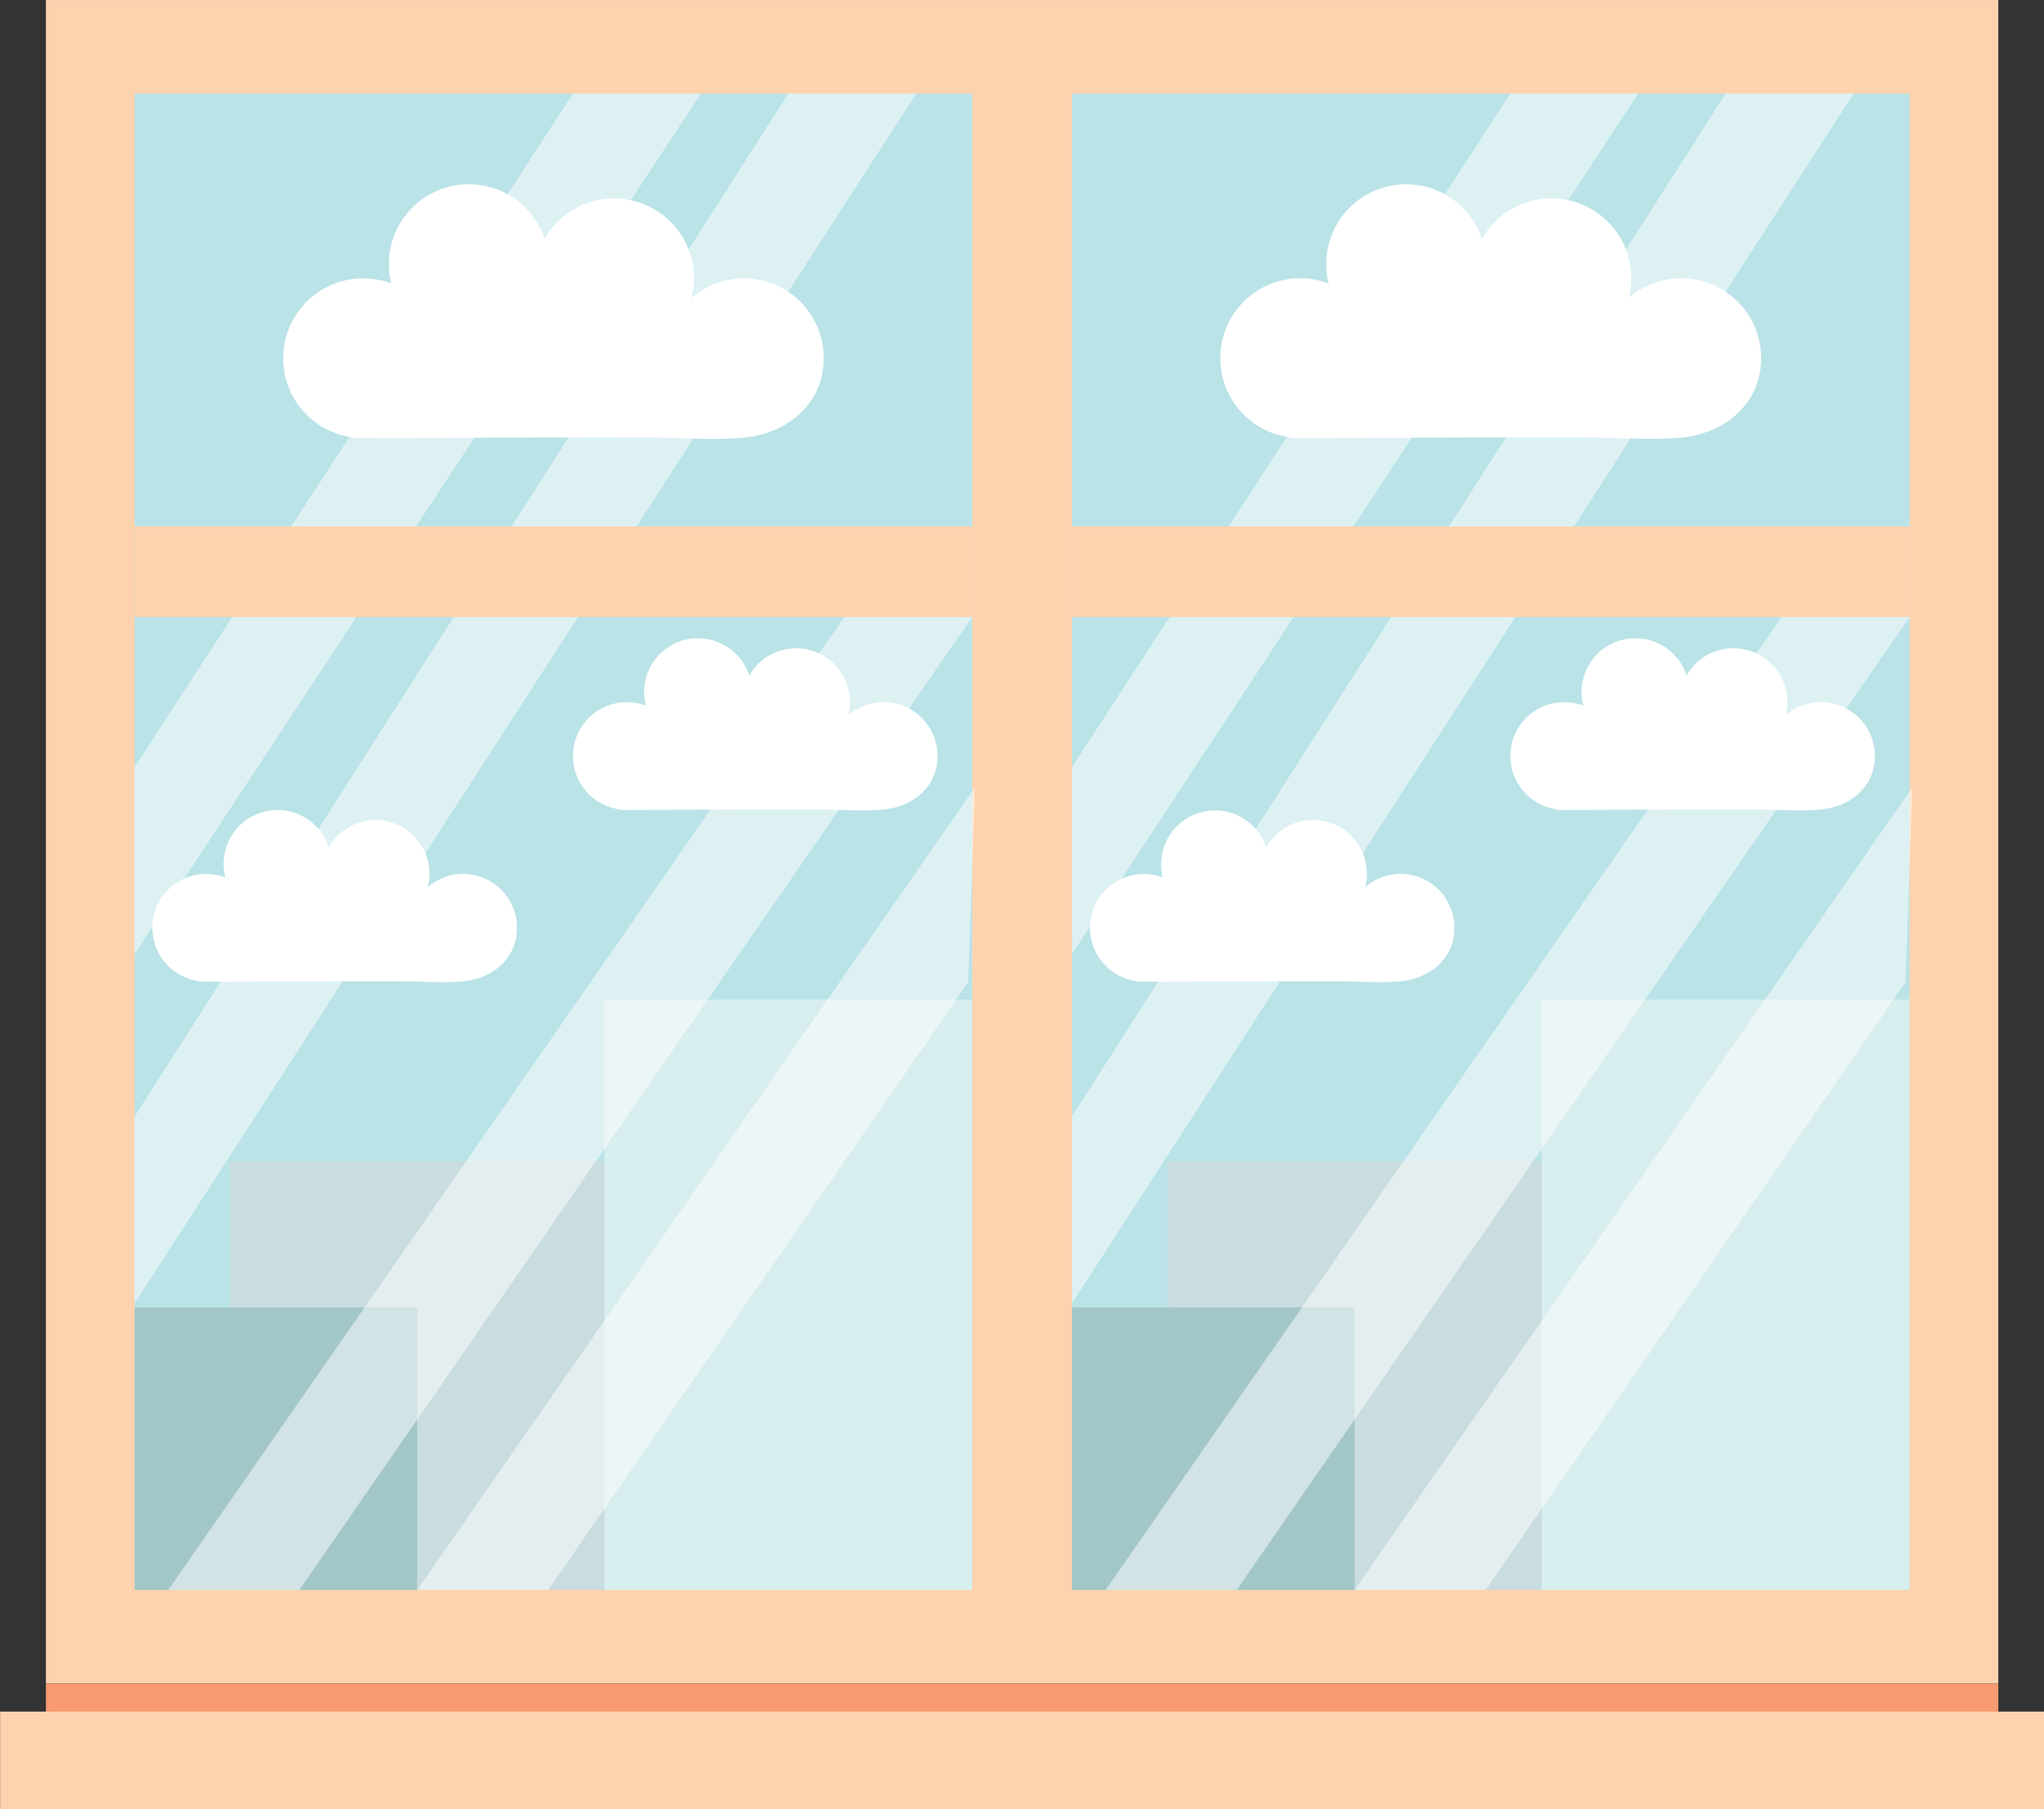 <?xml version="1.0" encoding="UTF-8"?><svg xmlns="http://www.w3.org/2000/svg" xmlns:xlink="http://www.w3.org/1999/xlink" data-name="Layer 1" height="667.1" preserveAspectRatio="xMidYMid meet" version="1.0" viewBox="13.4 22.9 753.6 667.1" width="753.6" zoomAndPan="magnify"><rect x="13.4" y="22.9" width="753.6" height="667.1" fill="#333333" stroke="none"/><g id="change1_1"><path d="M404.56 22.91L375.93 22.91 30.33 22.91 30.33 643.71 375.93 643.71 404.56 643.71 750.15 643.71 750.15 22.91 404.56 22.91z" fill="#fdd3af"/></g><g id="change2_1"><path d="M63.03 57.42H371.85V609.19H63.03z" fill="#bae3e7"/></g><g id="change3_1"><path d="M317.1,155a29.44,29.44,0,0,0-48.77-22.23,29.8,29.8,0,0,0,.93-7.24A29.46,29.46,0,0,0,214.17,111a29.45,29.45,0,0,0-56.51,16.46,29.44,29.44,0,1,0-14.3,56.72c0,.1-.06.19-.08.29,24.3,0,48.59-.17,72.89-.24q18.45-.06,36.88,0c11.42,0,23.27,1.14,34.63.06C303.55,182.75,317.1,171.93,317.1,155Z" fill="#fff"/></g><g id="change3_2"><path d="M359.05,301.7a19.85,19.85,0,0,0-32.89-15,20.21,20.21,0,0,0,.63-4.88,19.87,19.87,0,0,0-37.15-9.8,19.85,19.85,0,0,0-38.1,11.1,19.85,19.85,0,1,0-9.64,38.24l-.06.2c16.39,0,32.77-.12,49.15-.17q12.43,0,24.87,0c7.7,0,15.69.78,23.35,0C349.91,320.42,359.05,313.12,359.05,301.7Z" fill="#fff"/></g><g id="change3_3"><path d="M204,365.05a19.85,19.85,0,0,0-32.89-15,19.6,19.6,0,0,0,.63-4.88,19.86,19.86,0,0,0-37.14-9.8,19.85,19.85,0,0,0-38.1,11.1,19.86,19.86,0,1,0-9.65,38.25,1.46,1.46,0,0,1-.05.2c16.38,0,32.77-.12,49.15-.17q12.43,0,24.86,0c7.7,0,15.69.77,23.35,0C194.88,383.78,204,376.48,204,365.05Z" fill="#fff"/></g><g id="change4_1"><path d="M236.21 391.47H371.85V609.19H236.21z" fill="#d8edee"/></g><g id="change5_1"><path d="M98.21 451.19H236.21V609.2H98.21z" fill="#c9dcdf"/></g><g id="change6_1"><path d="M63.03 505.02H167.21V609.2H63.03z" fill="#a3c6c8"/></g><g id="change3_4"><path d="M63.03 305.77L224.65 57.42 271.82 57.42 63.03 374.68 63.03 305.77z" fill="#fff" opacity=".5"/></g><g id="change3_5"><path d="M75.45 609.2L324.69 250.44 371.86 250.44 123.78 609.2 75.45 609.2z" fill="#fff" opacity=".5"/></g><g id="change3_6"><path d="M167.21 609.2L372.86 313.28 370.34 385.12 215.54 609.2 167.21 609.2z" fill="#fff" opacity=".5"/></g><g id="change3_7"><path d="M63.03 434.6L304.03 57.42 351.2 57.42 63.03 503.51 63.03 434.6z" fill="#fff" opacity=".5"/></g><g id="change1_2"><path d="M63.03 217.02H371.85V250.44H63.03z" fill="#fdd3af"/></g><g id="change7_1"><path d="M404.56 643.71L375.93 643.71 30.33 643.71 30.33 655.68 375.93 655.68 404.56 655.68 750.15 655.68 750.15 643.71 404.56 643.71z" fill="#f79a72"/></g><g id="change1_3"><path d="M421.44 654.07L359.05 654.07 13.45 654.07 13.45 690.01 359.05 690.01 421.44 690.01 767.03 690.01 767.03 654.07 421.44 654.07z" fill="#fdd3af"/></g><g id="change2_2"><path d="M408.63 57.42H717.45V609.19H408.63z" fill="#bae3e7"/></g><g id="change3_8"><path d="M662.7,155a29.44,29.44,0,0,0-48.78-22.23A29.44,29.44,0,0,0,559.77,111a29.45,29.45,0,0,0-56.51,16.46A29.44,29.44,0,1,0,489,184.16l-.09.29c24.3,0,48.6-.17,72.9-.24q18.43-.06,36.88,0c11.42,0,23.26,1.14,34.63.06C649.15,182.75,662.7,171.93,662.7,155Z" fill="#fff"/></g><g id="change3_9"><path d="M704.64,301.7a19.85,19.85,0,0,0-32.88-15,20.2,20.2,0,0,0,.62-4.88,19.86,19.86,0,0,0-37.14-9.8,19.85,19.85,0,0,0-38.1,11.1,19.85,19.85,0,1,0-9.64,38.24l-.06.2c16.38,0,32.77-.12,49.15-.17q12.43,0,24.87,0c7.69,0,15.68.78,23.34,0C695.5,320.42,704.64,313.12,704.64,301.7Z" fill="#fff"/></g><g id="change3_10"><path d="M549.62,365.05a19.85,19.85,0,0,0-32.89-15,19.6,19.6,0,0,0,.63-4.88,19.86,19.86,0,0,0-37.14-9.8,19.86,19.86,0,0,0-38.11,11.1,19.85,19.85,0,1,0-9.64,38.25,1.46,1.46,0,0,0-.05.2c16.38,0,32.76-.12,49.15-.17q12.42,0,24.86,0c7.7,0,15.69.77,23.35,0C540.48,383.78,549.62,376.48,549.62,365.05Z" fill="#fff"/></g><g id="change4_2"><path d="M581.81 391.47H717.45V609.19H581.81z" fill="#d8edee"/></g><g id="change5_2"><path d="M443.81 451.19H581.81V609.2H443.81z" fill="#c9dcdf"/></g><g id="change6_2"><path d="M408.63 505.02H512.81V609.2H408.63z" fill="#a3c6c8"/></g><g id="change3_11"><path d="M408.63 305.77L570.25 57.42 617.41 57.42 408.63 374.68 408.63 305.77z" fill="#fff" opacity=".5"/></g><g id="change3_12"><path d="M421.05 609.2L670.29 250.44 717.45 250.44 469.38 609.2 421.05 609.2z" fill="#fff" opacity=".5"/></g><g id="change3_13"><path d="M512.81 609.2L718.45 313.28 715.94 385.12 561.14 609.2 512.81 609.2z" fill="#fff" opacity=".5"/></g><g id="change3_14"><path d="M408.63 434.6L649.63 57.42 696.79 57.42 408.63 503.51 408.63 434.6z" fill="#fff" opacity=".5"/></g><g id="change1_4"><path d="M408.63 217.02H717.45V250.44H408.63z" fill="#fdd3af"/></g></svg>